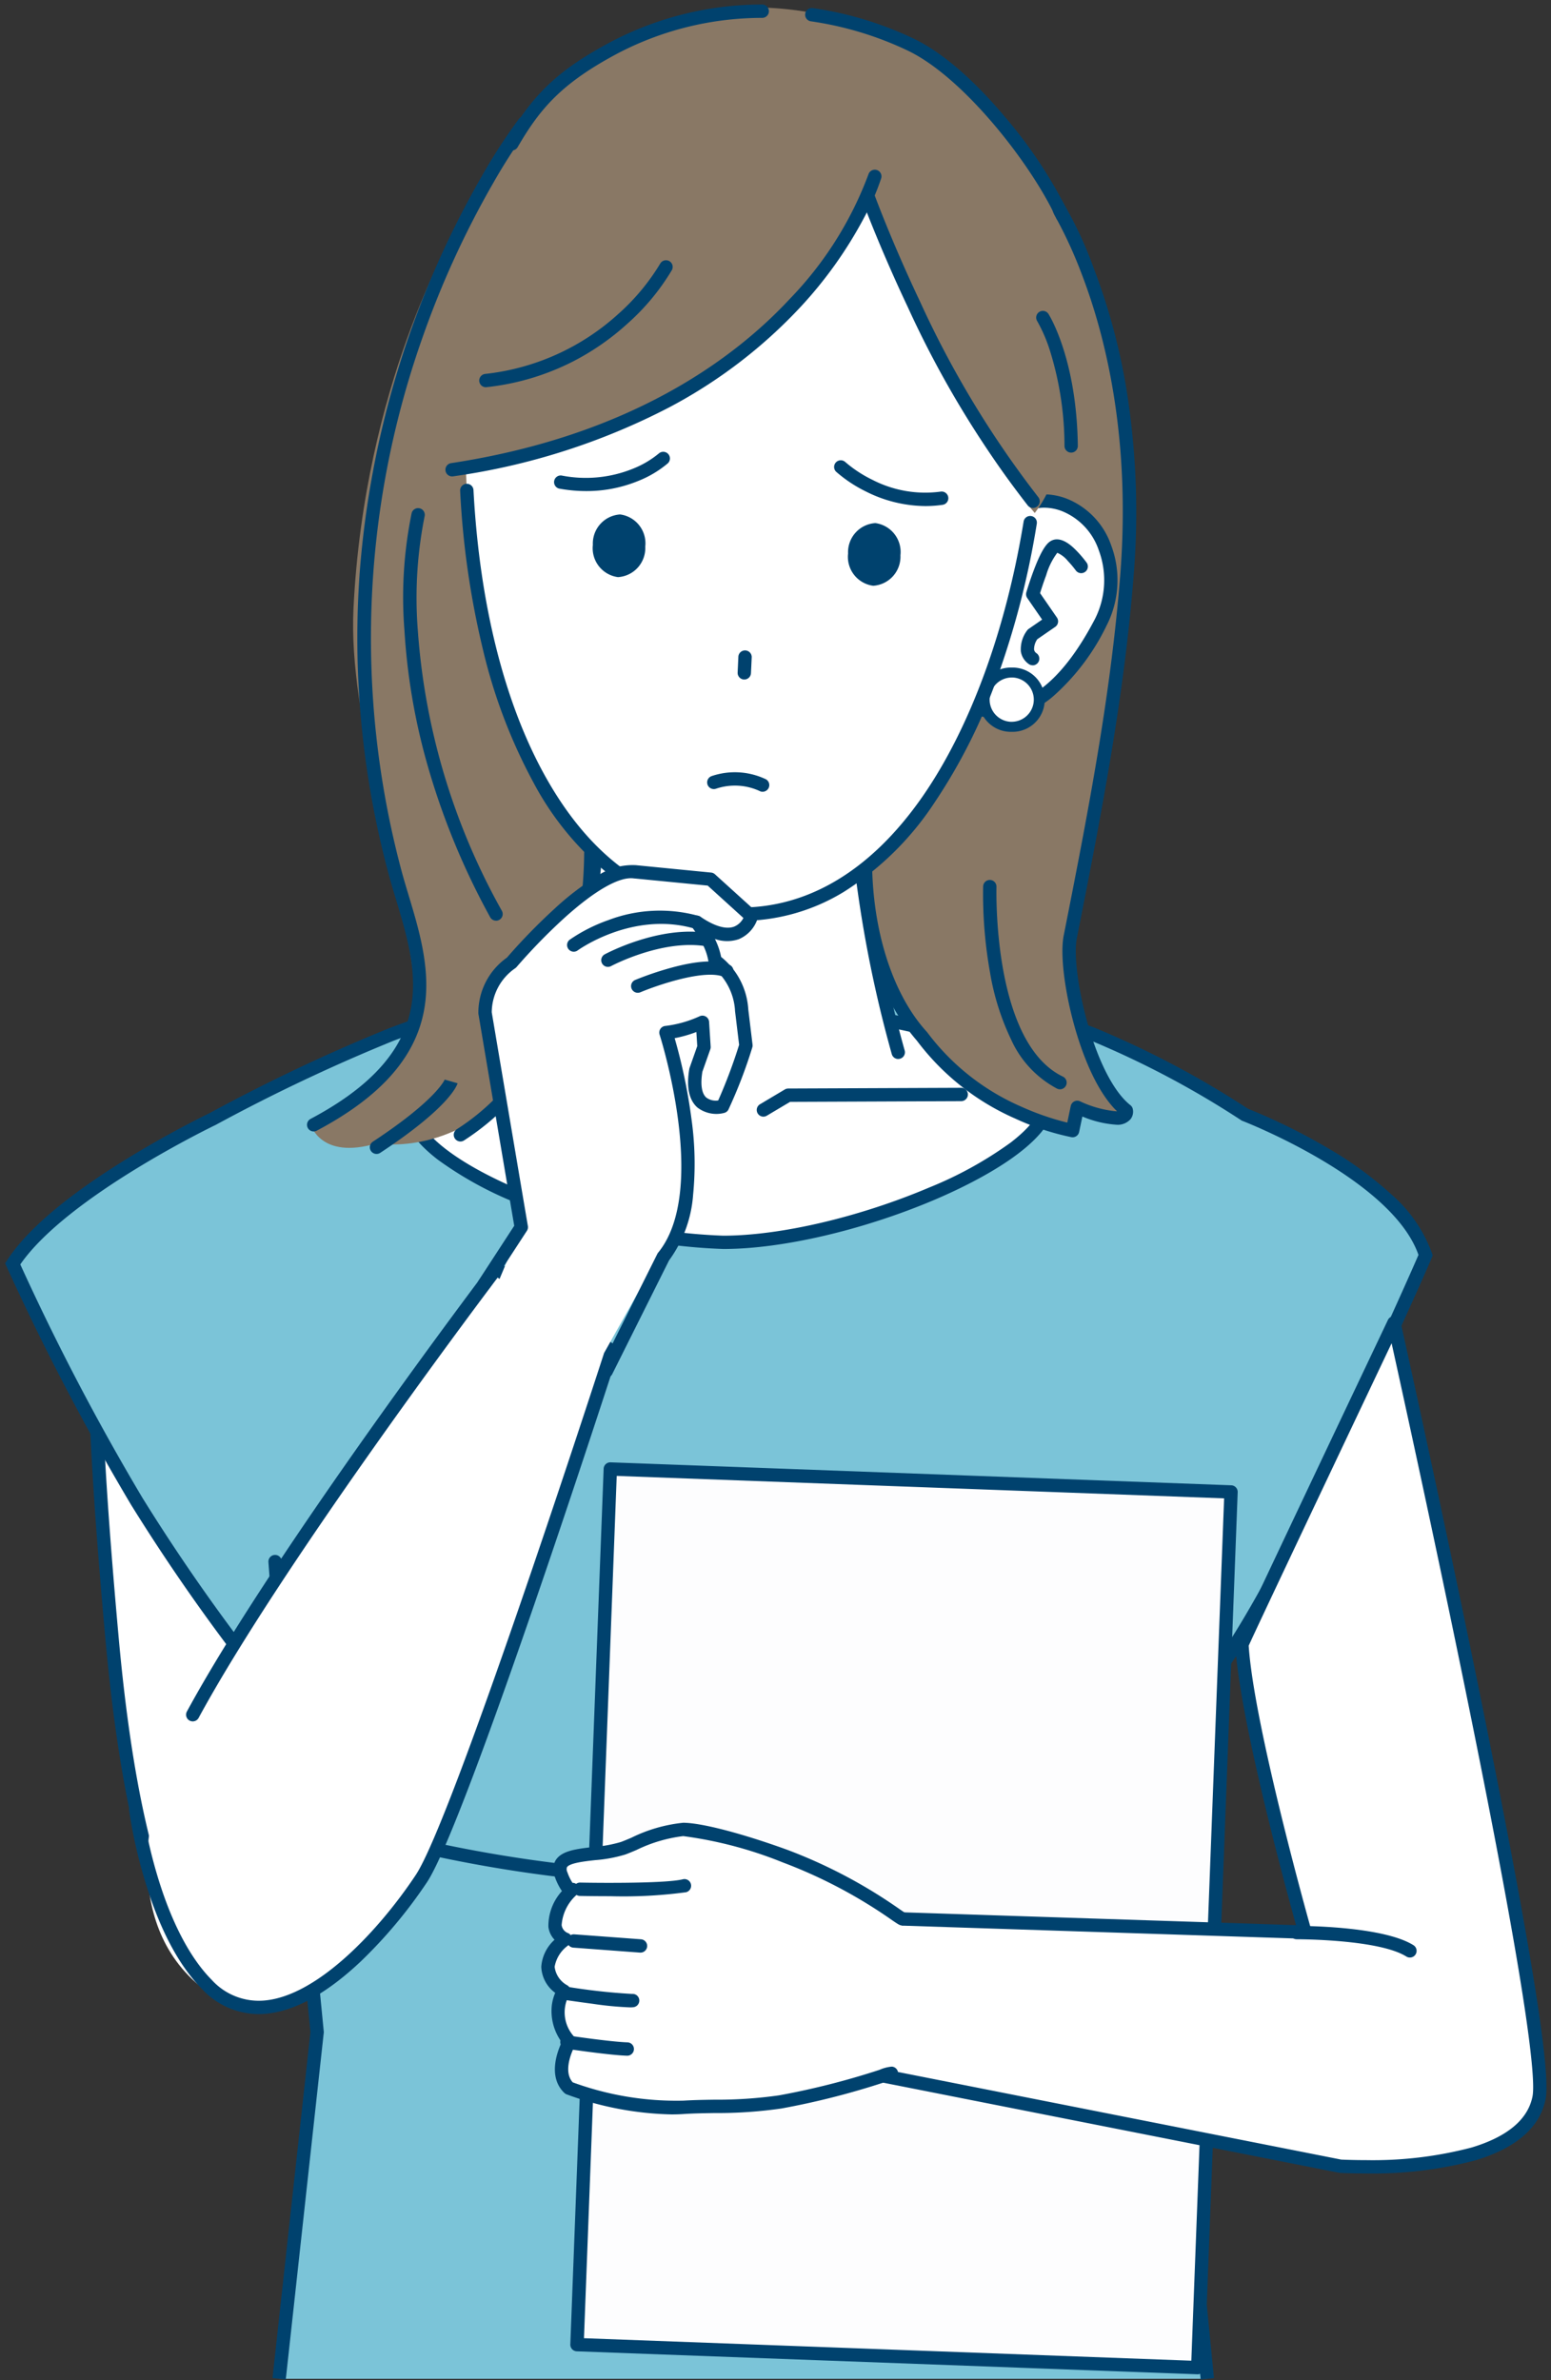 <svg xmlns="http://www.w3.org/2000/svg" xmlns:xlink="http://www.w3.org/1999/xlink" width="130.343" height="200" viewBox="0 0 130.343 200">
  <rect x="0" y="0" width="130.343" height="200" fill="#333333" stroke="none"/>
  <defs>
    <clipPath id="clip-path">
      <rect id="長方形_23653" data-name="長方形 23653" width="130.343" height="200" fill="none"/>
    </clipPath>
  </defs>
  <g id="グループ_13086" data-name="グループ 13086" transform="translate(0 0)">
    <g id="グループ_13085" data-name="グループ 13085" transform="translate(0 0)" clip-path="url(#clip-path)">
      <path id="パス_6787" data-name="パス 6787" d="M24.594,91.92C26.566,107.854,31.228,129.2,17,127.435c-5.424-.673-9.128-10.969-10.815-29.685C3.44,67.311,4.642,60.058,10.021,59.091c13.653-2.455,12.6,16.9,14.573,32.83" transform="translate(3.225 39.863)" fill="#fff"/>
      <path id="パス_6788" data-name="パス 6788" d="M12.261,58.318a8.384,8.384,0,0,1,5.95,2.26,13.909,13.909,0,0,1,3.405,5.816c1.6,4.7,2.143,10.843,2.721,17.343.239,2.689.487,5.469.814,8.115.217,1.752.461,3.534.72,5.42a139.037,139.037,0,0,1,1.61,16.287,31.268,31.268,0,0,1-.557,6.9A11.186,11.186,0,0,1,24.6,125.6a7.593,7.593,0,0,1-6.013,2.5,13.51,13.51,0,0,1-1.653-.107c-2.919-.362-5.364-3.2-7.267-8.442C7.831,114.5,6.472,107.183,5.627,97.8,4.212,82.116,3.875,73,4.5,67.307a15.025,15.025,0,0,1,1.795-6.351,5.184,5.184,0,0,1,3.628-2.418A13.292,13.292,0,0,1,12.261,58.318Zm6.324,68.659a6.438,6.438,0,0,0,5.167-2.117c1.824-2.091,2.676-5.783,2.607-11.287a138.267,138.267,0,0,0-1.6-16.148c-.259-1.89-.5-3.675-.722-5.434-.33-2.665-.578-5.455-.818-8.153-1.116-12.546-2.17-24.4-10.959-24.4a12.171,12.171,0,0,0-2.141.2c-1.935.348-3.819,1.532-4.506,7.787C5,73.041,5.336,82.093,6.744,97.7c.837,9.287,2.175,16.51,3.975,21.468,1.747,4.811,3.884,7.405,6.35,7.711A12.385,12.385,0,0,0,18.585,126.977Z" transform="translate(3.225 39.863)" fill="#00426e"/>
      <path id="パス_6789" data-name="パス 6789" d="M23.576,110.407,26.22,137.55l-3.193,29.133h78l-2.94-29.974,1.878-27.161c1.922-1.954,5.831-7.533,11.88-20.683,6.747-14.666,7.525-16.6,7.525-16.6-2.147-6.807-15.189-11.806-15.189-11.806a76.725,76.725,0,0,0-12.93-6.826,76.908,76.908,0,0,0-15.041-3.854c-3.441-.652-26.782-1.142-30.215-.186a112.024,112.024,0,0,0-13.544,4.131,147.893,147.893,0,0,0-15.016,7.1S4.523,67,.637,72.994a202.491,202.491,0,0,0,10.44,19.977,160.7,160.7,0,0,0,12.5,17.436" transform="translate(0.431 33.214)" fill="#7bc4d8"/>
      <path id="パス_6790" data-name="パス 6790" d="M23.585,166.745l-1.115-.122,3.187-29.076-2.624-26.913A163.374,163.374,0,0,1,10.6,93.265,205.353,205.353,0,0,1,.124,73.223L0,72.945l.166-.256C1.823,70.131,5.2,67.269,10.2,64.182c3.567-2.2,6.733-3.737,6.982-3.857A149.81,149.81,0,0,1,32.248,53.2a105.712,105.712,0,0,1,12.931-3.98c.325-.081.56-.139.67-.17,2.306-.642,12.265-.568,15.263-.53,6.114.077,13.3.344,15.207.706.1.02.294.051.536.091A74.975,74.975,0,0,1,91.46,53.11a77.816,77.816,0,0,1,12.985,6.847,50.082,50.082,0,0,1,6.817,3.369,30.518,30.518,0,0,1,5.217,3.812,11.986,11.986,0,0,1,3.431,4.957l.06.192-.075.186c-.032.08-.86,2.115-7.534,16.626a154.04,154.04,0,0,1-7.517,14.595,36.125,36.125,0,0,1-4.328,6.1L98.653,136.7l2.935,29.927-1.117.11-2.944-30.02,0-.047L99.425,109.3l.145-.148c1.315-1.337,5.1-6.014,11.77-20.524,5.639-12.26,7.113-15.639,7.434-16.39-2.228-6.379-14.664-11.211-14.791-11.259l-.059-.023-.053-.036a76.778,76.778,0,0,0-12.819-6.768,73.888,73.888,0,0,0-14.382-3.73c-.258-.043-.445-.073-.562-.1-1.6-.3-8.054-.6-15.012-.686-7.783-.1-13.51.089-14.948.49-.125.035-.354.092-.7.177a104.66,104.66,0,0,0-12.788,3.934,148.629,148.629,0,0,0-14.949,7.07l-.03.015c-.126.06-12.454,6-16.406,11.717A202.731,202.731,0,0,0,11.554,92.678,161.555,161.555,0,0,0,24,110.046l.113.133.017.174,2.652,27.2-.006.058Z" transform="translate(0.431 33.214)" fill="#00426e"/>
      <path id="パス_6791" data-name="パス 6791" d="M44.027,98.615q-3.035,0-6.27-.145a.561.561,0,0,1,.05-1.121c12.661.568,20.714-.67,25.241-1.807,1.175-.3,2.178-.6,3.026-.891A115.829,115.829,0,0,1,52.3,95.862a135.9,135.9,0,0,1-15.433-.441,116.329,116.329,0,0,1-14.844-2.128.561.561,0,0,1,.254-1.093A115.263,115.263,0,0,0,36.982,94.3a123.529,123.529,0,0,0,33.142-1.489.561.561,0,0,1,.441,1c-.082.06-2.059,1.494-7.119,2.781a64.492,64.492,0,0,1-10.08,1.629C50.463,98.486,47.338,98.615,44.027,98.615Z" transform="translate(14.995 62.792)" fill="#00426e"/>
      <path id="パス_6792" data-name="パス 6792" d="M14.906,91.894a.561.561,0,0,1-.547-.437c-.237-1.046-1.043-11.93-1.134-13.167a.561.561,0,0,1,1.119-.082c.355,4.827.944,12.272,1.11,13a.561.561,0,0,1-.548.685Z" transform="translate(9.333 52.977)" fill="#00426e"/>
      <path id="パス_6793" data-name="パス 6793" d="M59.687,91.534a.561.561,0,0,1-.5-.807c1.919-3.941,1.386-13.421,1.38-13.517a.561.561,0,1,1,1.12-.066c.024.4.555,9.871-1.491,14.074A.561.561,0,0,1,59.687,91.534Z" transform="translate(40.41 52.252)" fill="#00426e"/>
      <path id="パス_6794" data-name="パス 6794" d="M74.16,58.468C74.18,63.418,57.2,70.3,46.96,70.343S20.574,64.084,20.552,59.133,36.759,50.346,46.994,50.3,74.14,53.517,74.16,58.468" transform="translate(13.914 34.056)" fill="#fff"/>
      <path id="パス_6795" data-name="パス 6795" d="M47.2,49.741A75.394,75.394,0,0,1,64.659,52a29.167,29.167,0,0,1,7,2.633c2.025,1.168,3.054,2.458,3.06,3.834.015,3.614-7.055,7.006-10.1,8.3C58.656,69.3,51.888,70.884,46.963,70.9h-.108a48.845,48.845,0,0,1-17.2-3.8,30.468,30.468,0,0,1-6.768-3.7c-1.917-1.474-2.892-2.913-2.9-4.275-.013-3.214,5.309-5.47,9.777-6.8a66.078,66.078,0,0,1,17.224-2.6Zm-.343,20.041h.1c4.786-.02,11.388-1.572,17.229-4.052a32.24,32.24,0,0,0,6.829-3.769c1.693-1.3,2.586-2.506,2.582-3.491,0-1.182-1.361-2.211-2.5-2.867a28.1,28.1,0,0,0-6.725-2.52A74.169,74.169,0,0,0,47.2,50.863H47a65.863,65.863,0,0,0-16.909,2.552,27.467,27.467,0,0,0-6.552,2.73c-1.107.7-2.427,1.781-2.422,2.985.009,2,3.447,4.657,8.972,6.939A47.658,47.658,0,0,0,46.854,69.782Z" transform="translate(13.914 34.056)" fill="#00426e"/>
      <path id="パス_6796" data-name="パス 6796" d="M31.423,38.043c-.124,7.106-.85,16.559-3.393,24.812L56.5,62.735c-2.482-7.825-3.349-17.488-3.624-24.783Z" transform="translate(18.977 25.695)" fill="#fff"/>
      <path id="パス_6797" data-name="パス 6797" d="M28.03,62.056a.561.561,0,0,1-.538-.721,87.5,87.5,0,0,0,3.276-21.4.561.561,0,1,1,1.121.048,88.591,88.591,0,0,1-3.322,21.671A.561.561,0,0,1,28.03,62.056Z" transform="translate(18.977 27.054)" fill="#00426e"/>
      <path id="パス_6798" data-name="パス 6798" d="M46.495,62.137a.561.561,0,0,1-.536-.4,104.35,104.35,0,0,1-3.7-22.039.561.561,0,1,1,1.12-.074,103.177,103.177,0,0,0,3.658,21.785.561.561,0,0,1-.537.725Z" transform="translate(28.987 26.854)" fill="#00426e"/>
      <path id="パス_6799" data-name="パス 6799" d="M40.625,56.693a.558.558,0,0,1-.282-.077L38.377,55.47l-14.384.06a.561.561,0,1,1,0-1.122l14.537-.06a.563.563,0,0,1,.285.076l2.1,1.224a.561.561,0,0,1-.283,1.046Z" transform="translate(16.243 37.175)" fill="#00426e"/>
      <path id="パス_6800" data-name="パス 6800" d="M38.256,56.706a.561.561,0,0,1-.287-1.043l2.088-1.243a.561.561,0,0,1,.285-.079l14.537-.06a.561.561,0,0,1,0,1.122l-14.383.06-1.956,1.164A.558.558,0,0,1,38.256,56.706Z" transform="translate(25.9 37.13)" fill="#00426e"/>
      <path id="パス_6801" data-name="パス 6801" d="M33.328,46.957,27.451,11.885s-7.369,12.444-8.286,31.169c-.468,9.589,4.062,20.981,5.281,32.873.3,2.906-3.856,8.685-8.873,10.535,0,0,.822,2.982,5.533,1.57,0,0,6.3,1.187,11.577-4.86,7.164-6.473,10.423-23.936.646-36.216" transform="translate(10.543 8.047)" fill="#897865"/>
      <path id="パス_6802" data-name="パス 6802" d="M51.762,45.325l5.6-36.9s9.78,11.515,7.974,34.305c-.758,9.571-2.428,18.575-4.756,30.3-.569,2.864,1.425,12.014,4.7,14.584,0,0,.456,1.595-4.1-.25l-.409,1.95s-7.964-1.4-12.65-7.911c-6.524-7.116-7.241-24.765,3.643-36.075" transform="translate(29.361 5.701)" fill="#897865"/>
      <path id="パス_6803" data-name="パス 6803" d="M57.362,7.859a.561.561,0,0,1,.428.2,32.632,32.632,0,0,1,4.76,8.767,52.109,52.109,0,0,1,2.857,10.841A65.292,65.292,0,0,1,65.9,42.77c-.777,9.806-2.54,19.158-4.765,30.366-.271,1.367.1,4.3.9,7.141.937,3.321,2.248,5.833,3.6,6.892a.561.561,0,0,1,.193.287,1.024,1.024,0,0,1-.167.874,1.431,1.431,0,0,1-1.214.481,8.791,8.791,0,0,1-2.847-.688l-.273,1.3a.561.561,0,0,1-.646.437,21.648,21.648,0,0,1-4.7-1.553,20.76,20.76,0,0,1-8.287-6.555,18.246,18.246,0,0,1-3.817-7.248,29.388,29.388,0,0,1-1.014-9.6,31.184,31.184,0,0,1,8.381-19.839L56.807,8.336a.561.561,0,0,1,.555-.477Zm7.155,79.828c-1.855-1.784-3.021-5.165-3.568-7.106-.857-3.037-1.226-6.117-.919-7.664,2.218-11.171,3.975-20.491,4.747-30.236.922-11.637-1.259-20.233-3.252-25.4a36.8,36.8,0,0,0-3.811-7.443l-5.4,35.567a.561.561,0,0,1-.15.3,30.044,30.044,0,0,0-8.193,19.252c-.351,6.452,1.4,12.6,4.56,16.055a.561.561,0,0,1,.042.052,19.629,19.629,0,0,0,7.857,6.215,22.448,22.448,0,0,0,3.9,1.356l.293-1.4a.561.561,0,0,1,.759-.4,9.092,9.092,0,0,0,3.05.849Z" transform="translate(29.361 5.701)" fill="#00426e"/>
      <path id="パス_6804" data-name="パス 6804" d="M49.968,30.75c-1.436,3.72-4.4,10.148-.83,11.526s7.516.151,11.255-7c1.848-3.535.547-8.451-3.024-9.829s-5.965,1.583-7.4,5.3" transform="translate(32.122 16.997)" fill="#fff"/>
      <path id="パス_6805" data-name="パス 6805" d="M55.64,24.544h0a5.366,5.366,0,0,1,1.93.382,6.5,6.5,0,0,1,3.688,3.9,8.349,8.349,0,0,1-.37,6.714,18.9,18.9,0,0,1-4.517,5.987,7.419,7.419,0,0,1-4.711,1.81,7.567,7.567,0,0,1-2.725-.535,2.962,2.962,0,0,1-1.713-1.619c-1.046-2.393.532-6.367,1.8-9.56.15-.379.293-.737.422-1.073C50.961,26.62,53.1,24.544,55.64,24.544ZM51.661,42.213c2.968,0,5.738-2.421,8.234-7.194a7.211,7.211,0,0,0,.314-5.8,5.4,5.4,0,0,0-3.043-3.247,4.252,4.252,0,0,0-1.526-.307c-2.569,0-4.218,2.875-5.149,5.287-.132.341-.275.7-.426,1.083-1.128,2.841-2.673,6.732-1.814,8.7a1.853,1.853,0,0,0,1.089,1.022A6.452,6.452,0,0,0,51.661,42.213Z" transform="translate(32.122 16.997)" fill="#00426e"/>
      <path id="パス_6806" data-name="パス 6806" d="M53.9,36.1a2.282,2.282,0,1,1-2.153-2.4A2.282,2.282,0,0,1,53.9,36.1" transform="translate(33.403 22.815)" fill="#fff"/>
      <path id="パス_6807" data-name="パス 6807" d="M51.62,38.682c-.05,0-.1,0-.149,0a2.7,2.7,0,0,1,.146-5.4c.05,0,.1,0,.15,0a2.7,2.7,0,0,1-.146,5.4Zm0-4.563a1.861,1.861,0,0,0-.1,3.719l.1,0a1.861,1.861,0,0,0,.1-3.719Z" transform="translate(33.403 22.815)" fill="#00426e"/>
      <path id="パス_6808" data-name="パス 6808" d="M51.928,37.381a.558.558,0,0,1-.329-.107,1.581,1.581,0,0,1-.662-1.06,2.639,2.639,0,0,1,.532-1.77.561.561,0,0,1,.129-.124l1.128-.778-1.251-1.814a.561.561,0,0,1-.076-.477c.011-.038.279-.947.647-1.915.715-1.88,1.16-2.291,1.5-2.446.833-.378,1.738.532,2.036.83a9.783,9.783,0,0,1,.889,1.043.561.561,0,0,1-.909.657,8.915,8.915,0,0,0-.679-.81A2.39,2.39,0,0,0,54,27.928a5.854,5.854,0,0,0-.936,1.891c-.226.6-.412,1.178-.511,1.5l1.416,2.053a.561.561,0,0,1-.143.78l-1.506,1.039a1.476,1.476,0,0,0-.272.865.453.453,0,0,0,.21.315.561.561,0,0,1-.329,1.015Z" transform="translate(34.853 18.525)" fill="#00426e"/>
      <path id="パス_6809" data-name="パス 6809" d="M71.805,31.592c-.374,20.841-9.581,45.141-26.371,44.086-17.02-1.068-23.747-25.115-21.781-47.668C25.273,9.4,37.419.691,50.089,1.725c12.517,1.021,22.04,11.833,21.716,29.866" transform="translate(15.79 1.112)" fill="#fff"/>
      <path id="パス_6810" data-name="パス 6810" d="M46.432,60.739q-.538,0-1.082-.034a17.626,17.626,0,0,1-9.491-3.459,24.986,24.986,0,0,1-6.832-8.068,45.519,45.519,0,0,1-4.294-11.3,71.726,71.726,0,0,1-1.9-13.264.561.561,0,1,1,1.12-.06c.514,9.586,2.608,17.911,6.054,24.075,3.839,6.868,9.025,10.554,15.414,10.955,6.168.388,11.8-2.842,16.3-9.34,3.967-5.736,6.974-13.93,8.466-23.074a.561.561,0,0,1,1.107.181A71.624,71.624,0,0,1,68.05,40.064a47.123,47.123,0,0,1-5.408,10.819,25.148,25.148,0,0,1-7.573,7.422A16.58,16.58,0,0,1,46.432,60.739Z" transform="translate(15.838 16.645)" fill="#00426e"/>
      <path id="パス_6811" data-name="パス 6811" d="M46.9,28.92a2.449,2.449,0,0,1-2.291,2.559A2.45,2.45,0,0,1,42.5,28.771a2.448,2.448,0,0,1,2.291-2.559A2.45,2.45,0,0,1,46.9,28.92" transform="translate(28.771 17.745)" fill="#00426e"/>
      <path id="パス_6812" data-name="パス 6812" d="M34.114,28.487a2.448,2.448,0,0,1-2.291,2.559,2.45,2.45,0,0,1-2.113-2.708A2.449,2.449,0,0,1,32,25.778a2.45,2.45,0,0,1,2.113,2.708" transform="translate(20.113 17.452)" fill="#00426e"/>
      <path id="パス_6813" data-name="パス 6813" d="M30.253,25.718a12.641,12.641,0,0,1-2.281-.211.561.561,0,0,1,.2-1.1,10.546,10.546,0,0,0,6.01-.568,8.071,8.071,0,0,0,2.179-1.283.561.561,0,0,1,.76.825,8.963,8.963,0,0,1-2.461,1.473A11.44,11.44,0,0,1,30.253,25.718Z" transform="translate(19.006 15.549)" fill="#00426e"/>
      <path id="パス_6814" data-name="パス 6814" d="M49.266,26.688a11.236,11.236,0,0,1-4.986-1.209A11.435,11.435,0,0,1,41.742,23.8a.561.561,0,0,1,.765-.82h0a10.552,10.552,0,0,0,2.3,1.508,9.685,9.685,0,0,0,5.728.985.561.561,0,0,1,.16,1.111A10.079,10.079,0,0,1,49.266,26.688Z" transform="translate(28.52 15.838)" fill="#00426e"/>
      <path id="線_198" data-name="線 198" d="M0,1.886H-.026A.561.561,0,0,1-.56,1.3L-.5-.026A.561.561,0,0,1,.088-.56.561.561,0,0,1,.622.026L.56,1.351A.561.561,0,0,1,0,1.886Z" transform="translate(62.55 55.216)" fill="#00426e"/>
      <path id="パス_6815" data-name="パス 6815" d="M39.869,40.113a.558.558,0,0,1-.287-.08,4.965,4.965,0,0,0-3.628-.176.561.561,0,1,1-.366-1.061,6.056,6.056,0,0,1,4.57.273.561.561,0,0,1-.288,1.043Z" transform="translate(24.218 26.421)" fill="#00426e"/>
      <path id="パス_6816" data-name="パス 6816" d="M61.695,3.473C77.459,10.939,76.132,30.616,73.989,39a10.144,10.144,0,0,1-1.823,3.857C66.2,35.739,63.45,29.189,58.154,15.192,55.5,24.047,43.448,35.058,23.844,39.115c0,0-9.5-19.851,12.933-35.333,7.163-4.944,17.05-4.035,24.917-.309" transform="translate(14.792 0.252)" fill="#897865"/>
      <path id="パス_6817" data-name="パス 6817" d="M54.642,27.267a.561.561,0,0,1-.561-.554A26.968,26.968,0,0,0,52.9,18.832,12.794,12.794,0,0,0,51.778,16.2a.561.561,0,0,1,.947-.6c.1.153,2.384,3.827,2.477,11.1a.561.561,0,0,1-.554.568Z" transform="translate(35.376 10.767)" fill="#00426e"/>
      <path id="パス_6818" data-name="パス 6818" d="M22.656,34.054a.561.561,0,0,1-.084-1.116c15.044-2.289,23.776-8.763,28.452-13.792A30.131,30.131,0,0,0,57.641,8.673a.561.561,0,0,1,1.075.321,20.739,20.739,0,0,1-1.442,3.321,35.383,35.383,0,0,1-5.382,7.546,41.713,41.713,0,0,1-10.974,8.38,56.386,56.386,0,0,1-18.175,5.806A.566.566,0,0,1,22.656,34.054Z" transform="translate(15.34 5.981)" fill="#00426e"/>
      <path id="パス_6819" data-name="パス 6819" d="M24.35,23.488a.561.561,0,0,1-.061-1.119,19.811,19.811,0,0,0,11.192-5.045A18.294,18.294,0,0,0,38.995,13.1a.561.561,0,0,1,.986.535,19.011,19.011,0,0,1-3.711,4.485,21.131,21.131,0,0,1-4.835,3.318,20.92,20.92,0,0,1-7.022,2.043A.568.568,0,0,1,24.35,23.488Z" transform="translate(16.487 9.053)" fill="#00426e"/>
      <path id="パス_6820" data-name="パス 6820" d="M61.758,18.206a.561.561,0,0,1-.511-.329C59.263,13.511,53.533,6.019,48.709,3.734A28.357,28.357,0,0,0,40.591,1.29.561.561,0,0,1,40.751.18a29.477,29.477,0,0,1,8.438,2.54c3.01,1.425,5.9,4.416,7.788,6.673a39.012,39.012,0,0,1,5.292,8.019.561.561,0,0,1-.51.793Z" transform="translate(27.536 0.498)" fill="#00426e"/>
      <path id="パス_6821" data-name="パス 6821" d="M25.649,12.265a.561.561,0,0,1-.485-.843c2.275-3.92,4.406-5.928,8.773-8.265A27.308,27.308,0,0,1,46.69,0a.561.561,0,1,1,0,1.122A26.182,26.182,0,0,0,34.467,4.148c-4.639,2.482-6.445,4.587-8.332,7.838A.561.561,0,0,1,25.649,12.265Z" transform="translate(17.366 0.38)" fill="#00426e"/>
      <path id="パス_6822" data-name="パス 6822" d="M27.768,59.907a.561.561,0,0,1-.493-.292A61.615,61.615,0,0,1,21.859,46.3a52.736,52.736,0,0,1-1.786-10.767,35.2,35.2,0,0,1,.606-9.881.561.561,0,0,1,1.087.277h0a34.916,34.916,0,0,0-.57,9.592,56.324,56.324,0,0,0,7.064,23.56.561.561,0,0,1-.492.83Z" transform="translate(13.917 17.459)" fill="#00426e"/>
      <path id="パス_6823" data-name="パス 6823" d="M15.72,90.908a.561.561,0,0,1-.263-1.057c4.92-2.608,7.666-5.594,8.4-9.129.642-3.112-.3-6.246-1.212-9.277-.231-.769-.45-1.5-.644-2.225A76.207,76.207,0,0,1,19.59,43.876,78.938,78.938,0,0,1,29.864,10.6a47.3,47.3,0,0,1,3.1-4.782.561.561,0,0,1,.888.686h0a47.365,47.365,0,0,0-3.04,4.693,77.3,77.3,0,0,0-5.959,13.022,75.77,75.77,0,0,0-1.774,44.709c.19.712.406,1.431.635,2.191.908,3.017,1.936,6.437,1.236,9.827-.8,3.883-3.735,7.119-8.969,9.893A.559.559,0,0,1,15.72,90.908Z" transform="translate(10.643 4.173)" fill="#00426e"/>
      <path id="パス_6824" data-name="パス 6824" d="M23.072,66.981a.561.561,0,0,1-.3-1.034c5.708-3.629,8.313-9.731,9.493-14.211a36.15,36.15,0,0,0,1.206-8.974.561.561,0,1,1,1.122-.026,36.669,36.669,0,0,1-1.243,9.286,29.855,29.855,0,0,1-3.3,7.948,21.083,21.083,0,0,1-6.677,6.924A.558.558,0,0,1,23.072,66.981Z" transform="translate(15.62 28.943)" fill="#00426e"/>
      <path id="パス_6825" data-name="パス 6825" d="M18.868,60.282a.561.561,0,0,1-.309-1.03c5.377-3.537,6.043-5.223,6.049-5.239a.164.164,0,0,0-.006.02l1.078.311c-.057.2-.724,2.043-6.5,5.846A.558.558,0,0,1,18.868,60.282Z" transform="translate(12.774 36.687)" fill="#00426e"/>
      <path id="パス_6826" data-name="パス 6826" d="M57.383,36.065a.56.56,0,0,1-.433-.2,84.123,84.123,0,0,1-10.1-16.7c-2.438-5.155-3.894-9.15-3.908-9.189A.561.561,0,0,1,44,9.591c.014.039,1.455,3.994,3.873,9.1a82.994,82.994,0,0,0,9.945,16.454.561.561,0,0,1-.432.918Z" transform="translate(29.431 6.623)" fill="#00426e"/>
      <path id="パス_6827" data-name="パス 6827" d="M55.5,61.452a.559.559,0,0,1-.243-.056A8.685,8.685,0,0,1,51.4,57.281a21.044,21.044,0,0,1-1.781-5.665,37.471,37.471,0,0,1-.576-7.2.561.561,0,1,1,1.121.038c0,.137-.367,13.065,5.581,15.931a.561.561,0,0,1-.244,1.067Z" transform="translate(33.577 30.085)" fill="#00426e"/>
      <path id="パス_6828" data-name="パス 6828" d="M28.914,147.192l52.163,1.93,2.8-73.585L31.711,73.608Z" transform="translate(19.576 49.835)" fill="#fdfdfe"/>
      <path id="パス_6829" data-name="パス 6829" d="M81.077,149.683h-.021l-52.163-1.93a.561.561,0,0,1-.54-.582l2.8-73.583a.561.561,0,0,1,.581-.539l52.163,1.929a.561.561,0,0,1,.54.582l-2.8,73.585A.561.561,0,0,1,81.077,149.683ZM29.5,146.652l51.041,1.889,2.755-72.464L32.251,74.19Z" transform="translate(19.576 49.835)" fill="#00426e"/>
      <path id="パス_6830" data-name="パス 6830" d="M99.682,131.408C98.578,136.9,88.563,137.4,83,137.16l-39.2-7.746s.307-6.693,1-13.079l35.208,1.152S75.115,100.2,74.714,93.324c-.007-.127,12.772-27.039,12.772-27.039s13.3,59.632,12.2,65.123" transform="translate(29.656 44.877)" fill="#fff"/>
      <path id="パス_6831" data-name="パス 6831" d="M85.162,137.767c-.725,0-1.461-.016-2.187-.047a.56.56,0,0,1-.085-.01l-39.2-7.746a.561.561,0,0,1-.452-.576c0-.067.316-6.784,1-13.114a.561.561,0,0,1,.576-.5L79.26,116.9c-.948-3.415-4.749-17.416-5.106-23.544-.009-.166-.009-.166.6-1.468.331-.71.818-1.747,1.447-3.082,1.059-2.248,2.537-5.374,4.391-9.29,3.158-6.667,6.357-13.4,6.389-13.472a.561.561,0,0,1,1.054.119c.033.149,3.362,15.091,6.514,30.512,1.851,9.06,3.28,16.511,4.247,22.146,1.236,7.2,1.706,11.358,1.437,12.7-.477,2.374-2.458,4.1-5.887,5.138A33.718,33.718,0,0,1,85.162,137.767Zm-2.1-1.166c.7.029,1.4.044,2.1.044a32.615,32.615,0,0,0,8.859-1.062c3-.906,4.721-2.348,5.111-4.285.164-.814.046-3.607-1.443-12.286-.965-5.623-2.392-13.063-4.241-22.111C90.9,84.423,88.233,72.261,87.292,68c-4.3,9.06-11.379,23.994-12.01,25.417.444,6.818,5.216,23.744,5.265,23.915a.561.561,0,0,1-.558.713L45.3,116.912c-.539,5.16-.833,10.451-.915,12.045Z" transform="translate(29.656 44.877)" fill="#00426e"/>
      <path id="パス_6832" data-name="パス 6832" d="M74.491,98.934a.558.558,0,0,1-.3-.086c-2.331-1.459-9.144-1.449-9.212-1.449h0a.561.561,0,0,1,0-1.122c.293,0,7.207-.01,9.812,1.62a.561.561,0,0,1-.3,1.037Z" transform="translate(43.993 65.563)" fill="#00426e"/>
      <path id="パス_6833" data-name="パス 6833" d="M38.826,91.667c-1.59-.015-4.028,1.216-5.055,1.585-2.088.753-6,.146-5.2,2.225.629,1.647.956,1.248.956,1.248-.844.721-2.524,3.277-.6,4.176,0,0-3.2,2.2-.138,4.347a3.569,3.569,0,0,0,.485,4.248s-1.474,2.549-.047,3.913a25.834,25.834,0,0,0,9.668,1.617,72.992,72.992,0,0,0,8.1-.453,77.849,77.849,0,0,0,9.331-2.4l.9-13A45.664,45.664,0,0,0,47.35,93.9a34.309,34.309,0,0,0-8.524-2.229" transform="translate(18.591 62.062)" fill="#fff"/>
      <path id="パス_6834" data-name="パス 6834" d="M37.832,115.618a26.962,26.962,0,0,1-8.812-1.688.561.561,0,0,1-.182-.116c-1.4-1.339-.608-3.454-.222-4.268a4.412,4.412,0,0,1-.826-3.143,3.846,3.846,0,0,1,.28-1,2.842,2.842,0,0,1-1.172-2.193,3.372,3.372,0,0,1,1.116-2.269,1.884,1.884,0,0,1-.517-1.076,4.346,4.346,0,0,1,1.138-3.015,4.978,4.978,0,0,1-.589-1.173,1.542,1.542,0,0,1,.05-1.4c.5-.825,1.755-.969,3.207-1.135a10.957,10.957,0,0,0,2.28-.414c.222-.08.526-.208.877-.356a12.736,12.736,0,0,1,4.373-1.262c1.553.014,4.891.881,8.71,2.262a42.366,42.366,0,0,1,9.469,5c.169.116.343.235.416.28a.561.561,0,0,1-.1,1.075c-.252.045-.345-.018-.946-.429a41.29,41.29,0,0,0-9.217-4.866,34.13,34.13,0,0,0-8.339-2.2A12.292,12.292,0,0,0,34.894,93.4c-.366.154-.682.287-.931.377a11.69,11.69,0,0,1-2.533.473c-.912.1-2.16.247-2.376.6a.559.559,0,0,0,.039.421,4.124,4.124,0,0,0,.428.887.555.555,0,0,1,.395.16.561.561,0,0,1,.043.756.649.649,0,0,1-.1.1,3.761,3.761,0,0,0-1.25,2.537.837.837,0,0,0,.554.678.561.561,0,0,1,.079.971,2.8,2.8,0,0,0-1.222,1.856,2.064,2.064,0,0,0,1.09,1.569.561.561,0,0,1,.134.786,3.026,3.026,0,0,0,.474,3.579.561.561,0,0,1,.041.623c-.012.02-1.179,2.083-.218,3.15a25.336,25.336,0,0,0,9.317,1.538c.794-.05,1.656-.065,2.569-.08a36.734,36.734,0,0,0,5.467-.367,64.336,64.336,0,0,0,8.432-2.144,3.312,3.312,0,0,1,1.027-.268.561.561,0,0,1,.028,1.118c-.1.023-.4.119-.716.22a65.382,65.382,0,0,1-8.581,2.18,37.579,37.579,0,0,1-5.638.383c-.9.015-1.749.029-2.517.078C38.561,115.608,38.2,115.618,37.832,115.618Z" transform="translate(18.59 62.062)" fill="#00426e"/>
      <path id="パス_6835" data-name="パス 6835" d="M33.867,101.079a28.144,28.144,0,0,1-3.149-.3c-1.343-.174-2.586-.364-2.6-.365A.561.561,0,1,1,28.29,99.3a50.6,50.6,0,0,0,5.735.648.561.561,0,0,1,.121,1.115A2.306,2.306,0,0,1,33.867,101.079Z" transform="translate(19.096 67.607)" fill="#00426e"/>
      <path id="パス_6836" data-name="パス 6836" d="M33.47,103.469h-.018c-1.488-.046-4.976-.566-5.124-.588a.561.561,0,0,1,.166-1.11c.036.005,3.57.532,4.992.576a.561.561,0,0,1-.017,1.122Z" transform="translate(19.236 69.278)" fill="#00426e"/>
      <path id="パス_6837" data-name="パス 6837" d="M31.61,95.37c-1.376,0-2.443-.021-2.554-.023a.561.561,0,0,1,.023-1.122c1.935.04,7.257.067,8.621-.277a.561.561,0,1,1,.274,1.088A39.56,39.56,0,0,1,31.61,95.37Z" transform="translate(19.679 63.974)" fill="#00426e"/>
      <path id="線_199" data-name="線 199" d="M5.612.977l-.042,0L-.041.559a.561.561,0,0,1-.518-.6.561.561,0,0,1,.6-.518l5.611.416A.561.561,0,0,1,5.612.977Z" transform="translate(48.22 163.107)" fill="#00426e"/>
      <path id="パス_6838" data-name="パス 6838" d="M36.507,63.474S9.728,99.368,8.1,108.39c0,0-3.441,10.837,4.754,16.318,7.215,4.826,14.3-4.9,17.565-9.817s16-44.334,16-44.334Z" transform="translate(4.996 42.974)" fill="#fff"/>
      <path id="パス_6839" data-name="パス 6839" d="M17.125,126.221a6.524,6.524,0,0,1-4.74-2.095c-2.007-2.023-3.651-5.176-4.886-9.369a40.829,40.829,0,0,1-1.255-5.681.561.561,0,0,1,1.113-.145,40.522,40.522,0,0,0,1.224,5.526c1.165,3.949,2.757,7.019,4.6,8.879a5.336,5.336,0,0,0,4.511,1.735c4.457-.437,9.6-5.955,12.648-10.548,3.015-4.54,14.47-39.689,15.806-43.806l-8.93-6.386c-2.484,3.3-18.343,24.5-25.123,36.989a.561.561,0,1,1-.986-.535C18.479,87.21,36.471,63.455,36.652,63.217a.561.561,0,0,1,.773-.117l9.708,6.943a.561.561,0,0,1,.208.629c-.521,1.612-12.793,39.546-16.065,44.472a40.125,40.125,0,0,1-5.6,6.688c-2.826,2.655-5.476,4.121-7.877,4.356Q17.46,126.221,17.125,126.221Z" transform="translate(4.604 43.03)" fill="#00426e"/>
      <path id="パス_6840" data-name="パス 6840" d="M46.749,47.771l-3.476-3.453L36.938,43.7c-3.408-.543-9.967,7.137-10.175,7.382a5.422,5.422,0,0,0-2.49,3.8s2.212,12.685,2.76,15.918l.342,2.767-2.568,6.1,8.285,6.675,6.161-10.978c4.526-5.543.191-18.476.191-18.476a9.89,9.89,0,0,0,3.151-.545l.273,2.08-.884,1.254c-.641,3.84,2.242,3.054,2.242,3.054A41.127,41.127,0,0,0,46.19,57.6l-.361-2.982a5.718,5.718,0,0,0-2.235-4.151,5.309,5.309,0,0,0-.584-1.7,2.357,2.357,0,0,0-.939-1.048c3.767,2.556,4.677.05,4.677.05" transform="translate(16.434 29.565)" fill="#fff"/>
      <path id="パス_6841" data-name="パス 6841" d="M34.52,86.216a.561.561,0,0,1-.5-.812l4.8-9.609a.561.561,0,0,1,.067-.1c4.283-5.245.163-18.185.12-18.316a.561.561,0,0,1,.5-.733,9.652,9.652,0,0,0,2.859-.81.561.561,0,0,1,.8.473l.132,2.081a.561.561,0,0,1-.031.222L42.6,60.5c-.171,1.068-.059,1.815.325,2.162a1.328,1.328,0,0,0,1.007.246,43.739,43.739,0,0,0,1.757-4.675l-.346-2.862q0-.021,0-.041a5.087,5.087,0,0,0-1.974-3.695c-.036-.029-.06-.048-.083-.069a.561.561,0,0,1-.171-.318A4.81,4.81,0,0,0,42.6,49.74l-.006-.011A11.186,11.186,0,0,0,41.7,48.3a.561.561,0,0,1,.741-.829c1.172.8,2.148,1.084,2.823.833a1.52,1.52,0,0,0,.785-.728l-3-2.722-6.15-.6-.034,0c-1.2-.193-3.307,1-5.918,3.37a49.342,49.342,0,0,0-3.958,4.07.577.577,0,0,1-.11.1A4.54,4.54,0,0,0,24.9,55.5c.139.825,2.507,14.848,3.037,17.965a.561.561,0,0,1-.083.4L24.73,78.66a.561.561,0,1,1-.94-.613l3-4.607c-.61-3.59-2.983-17.643-3.007-17.787a.558.558,0,0,1-.007-.063,5.668,5.668,0,0,1,2.4-4.683,49.769,49.769,0,0,1,4.012-4.119,22.8,22.8,0,0,1,3.446-2.649,5.29,5.29,0,0,1,3.385-1l6.318.621a.561.561,0,0,1,.322.143l3.433,3.111a.561.561,0,0,1,.165.561,2.8,2.8,0,0,1-1.6,1.784,3.042,3.042,0,0,1-2-.019,6.108,6.108,0,0,1,.521,1.511,6.117,6.117,0,0,1,2.281,4.406l.358,2.963a.561.561,0,0,1-.022.237,40.643,40.643,0,0,1-2.012,5.236.561.561,0,0,1-.339.262,2.616,2.616,0,0,1-2.271-.461c-.7-.63-.923-1.715-.672-3.226a.561.561,0,0,1,.024-.095l.646-1.831-.075-1.185a10.734,10.734,0,0,1-1.824.519,46.394,46.394,0,0,1,1.414,6.8,26.811,26.811,0,0,1,.137,6.352A10.648,10.648,0,0,1,39.8,76.351l-4.774,9.555A.561.561,0,0,1,34.52,86.216Z" transform="translate(16.425 29.565)" fill="#00426e"/>
      <path id="パス_6842" data-name="パス 6842" d="M31.96,50.584a.561.561,0,0,1-.217-1.079,27.173,27.173,0,0,1,3-1.019c2.249-.617,3.905-.7,4.921-.255a.561.561,0,0,1-.452,1.027c-1.59-.7-5.615.688-7.031,1.282A.559.559,0,0,1,31.96,50.584Z" transform="translate(21.638 32.843)" fill="#00426e"/>
      <path id="パス_6843" data-name="パス 6843" d="M28.752,48.857a.561.561,0,0,1-.333-1.013,13.765,13.765,0,0,1,3.236-1.64,12.181,12.181,0,0,1,7.586-.355.561.561,0,0,1-.317,1.076c-5.2-1.529-9.794,1.789-9.84,1.822A.559.559,0,0,1,28.752,48.857Z" transform="translate(19.466 31.117)" fill="#00426e"/>
      <path id="パス_6844" data-name="パス 6844" d="M30.463,49.417a.561.561,0,0,1-.266-1.055c.186-.1,4.608-2.444,8.653-1.792a.561.561,0,1,1-.178,1.108c-3.674-.592-7.9,1.65-7.943,1.673A.559.559,0,0,1,30.463,49.417Z" transform="translate(20.625 31.833)" fill="#00426e"/>
    </g>
  </g>
</svg>

